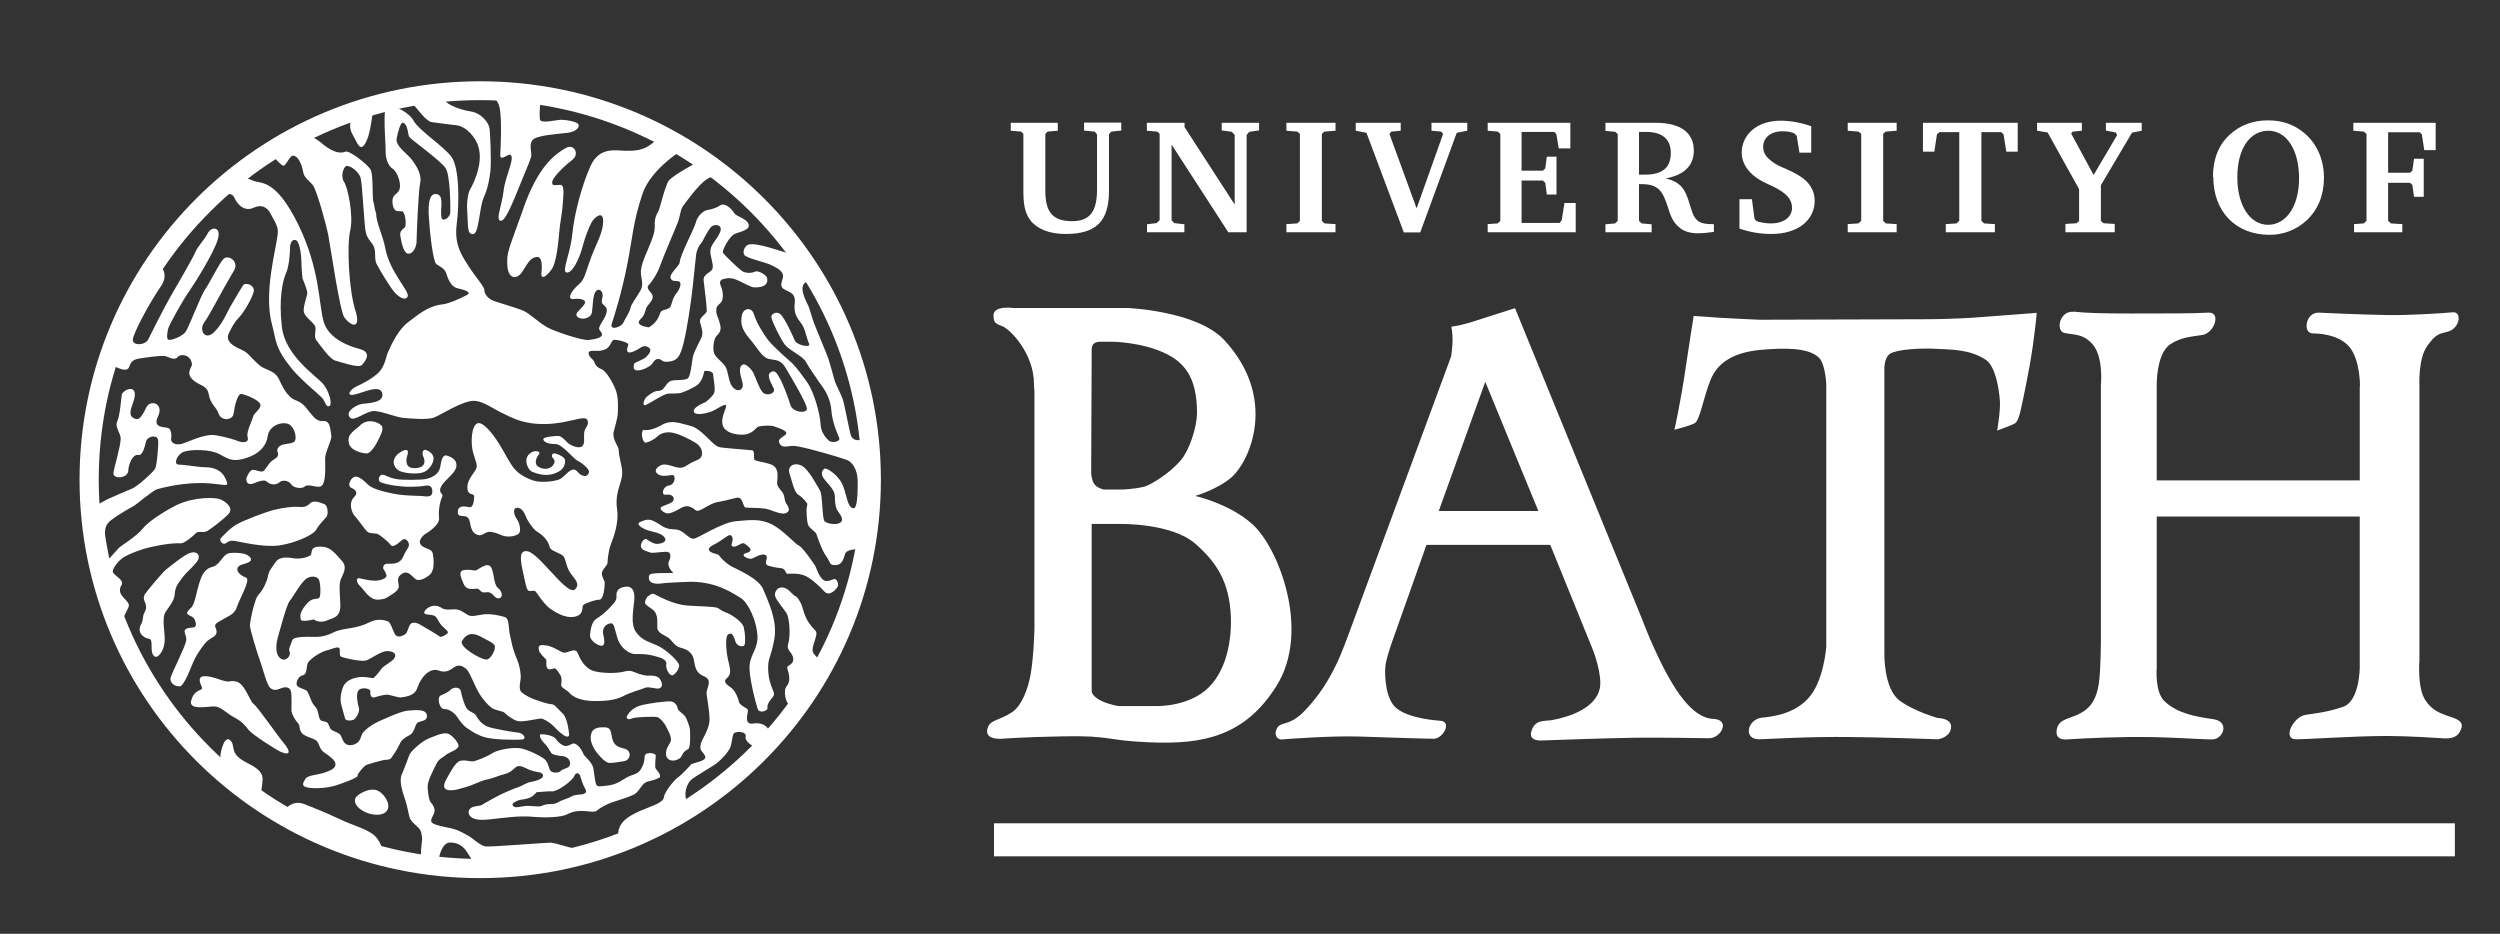 <?xml version="1.0" encoding="UTF-8"?>
<svg id="Layer_1" xmlns="http://www.w3.org/2000/svg" version="1.1" width="144.57" height="54" viewBox="0 0 144.57 54">
  <rect x="0" y="0" width="144.57" height="54" fill="#333333" stroke="none"/>
  <!-- Generator: Adobe Illustrator 29.3.0, SVG Export Plug-In . SVG Version: 2.1.0 Build 146)  -->
  <defs>
    <style>
      .st0 {
        fill-rule: evenodd;
      }

      .st0, .st1 {
        fill: #fff;
      }
    </style>
  </defs>
  <path class="st1" d="M63.13,30.3v9.67c0,.24.38.48.62.59.49.21.94.27.94.27h2.07s1.48.08,2.67-.7c1.4-.92,1.8-2.89,1.75-4.42-.07-2.06-.84-3.2-2.05-4.26-1.37-1.21-4.34-1.15-4.34-1.15h-1.67ZM63.13,20.28l-.03,7.12s.04.37.16.56c.16.27.57.35.57.35h1.08s.7-.03,1.24-.16c.39-.1,1.46-.75,2.13-1.53.48-.56.94-1.88.94-2.76,0-2.06-.75-2.89-1.78-3.4-1.38-.69-3.15-.7-3.15-.7h-.65s-.32,0-.43.16c-.1.14-.08.35-.08.35ZM57.45,18.24c0-.59,1.13-.43,1.13-.43h6.6s4.04.15,5.63,1.87c3.1,3.37,1.46,6.98.43,7.9-.81.72-2.13,1.1-2.13,1.1,0,0,1.97.43,3.31,1.63,1.52,1.36,3.39,6.18,1.4,9.35-1.83,2.92-4.25,3.39-7.27,3.27-2.72-.11-2.21-.4-5.04-.35-2.34.04-3.57.14-3.57.14,0,0-.96.09-.85-.52.11-.6.63-.49,1.43-1.01.56-.37.93-1.34,1.08-2.2.19-1.1.22-2.68.22-2.68v-13.66s-.03-.24-.03-.48c0-1.7-1.37-3.16-1.86-3.32-.46-.16-.46-.27-.48-.62Z"/>
  <path class="st1" d="M83.2,29.55h5.76l-3.07-7.47-2.69,7.47ZM73.77,42.35c.16-.79.66-.16,1.72-1.29.78-.83,1.32-1.66,1.83-2.73.26-.54.65-1.61.65-1.61l5.95-16.12s.08-.56.08-.96c0-.37-.07-.75-.07-.75,0,0,.29-.04.47-.08.18-.04.58-.15.58-.15l2.63-.84,7.33,17.94s1.17,3.18,2.42,4.71c.48.59,1.05,1.07,1.7,1.1,1.05.04.46,1.12-.22,1.12-.54,0-2.53-.05-4.26-.03-1.91.03-5.44.16-5.44.16,0,0-.75.06-.59-.51.21-.74.78-.59,1.21-.67,1.09-.2,2.51-.72,2.75-1.82.17-.77-.38-2.2-.38-2.2l-2.48-6.11h-7.16l-2.05,5.78s-.27.8-.32,1.18c-.05.37-.05,1.69.48,2.33.54.64,1.99.83,2.69.88.7.05.16,1.04-.38,1.04s-2.75-.08-4.36-.13c-1.62-.05-4.31.16-4.31.16,0,0-.48.13-.48-.43Z"/>
  <path class="st1" d="M97.93,18.27s.7.05,1.59.11c.86.05,2.24.11,2.24.11l9.72-.03s1.59,0,3.18-.13c1.24-.1,3.12-.24,3.12-.24,0,0-.11,1.35-.4,3-.3,1.66-.54,2.68-.54,2.68,0,0-.13.59-.3.7-.16.11-1.05.43-1.05.43,0,0,.2-1.12.16-1.71-.05-.78-.28-2.03-.81-2.38-.92-.62-2.02-.59-2.88-.64-.86-.05-2.29.03-2.67.29-.38.27-.32,1.02-.32,1.02v16.31s-.05,2.04.89,2.73c.84.62,2.19,1,2.19,1,0,0,.96,0,.75.69-.14.46-.73.54-.73.54,0,0-3.42-.12-5.09-.13-2.45-.03-4.48.11-5.23.13-.96.03-.72-1.15.14-1.25.46-.05,1.79-.15,2.67-1.11.92-.99,1.05-3,1.05-3v-15.18s-.05-1.12-.4-1.5c-.59-.64-2.13-.59-3.37-.48-1.57.14-2.5.72-2.91,1.71-.43,1.04-.62,2.38-.94,2.54-.34.17-1.16.37-1.16.37,0,0,.37-1.64.65-3.59.19-1.31.46-2.97.46-2.97Z"/>
  <path class="st1" d="M119.91,18.03c-.84-.06-1.03,1.11-.54,1.22.6.13,1.1.04,1.64.66.65.74.48,2.36.48,2.36v14.73s0,1.65-.11,2.46c-.16,1.21-.69,1.64-1.33,1.91-.58.24-1.04.27-1.12.88-.08.58.57.51.57.51,0,0,1.56-.11,3.61-.14,2.05-.03,4.16.14,4.81.14s1.04-1.03.08-1.17c-1.05-.15-2.07-.33-2.82-1.03-.59-.54-.46-1.96-.46-1.96v-8.73h11.74v8.73s0,1.96-.98,2.28c-.97.32-1.48.35-2.16.46-.71.11-1.35,1.41-.55,1.41s3.31-.19,5.3-.19c1.16,0,3.04.12,3.31.14.6.03.85-.23.96-.6.14-.46-.44-.57-.82-.71-.45-.16-.9-.33-1.28-.92-.46-.72-.33-2.27-.33-2.27v-15.88s-.08-1.53.43-2.28c.56-.82.78-.72,1.27-.88.64-.21.78-1.15.22-1.1-.6.06-2.58.18-3.72.16-1.72-.03-3.58-.12-4.01-.14-.79-.03-.95,1.2-.36,1.2.65,0,1.71.17,2.21.9.54.78.54,2.2.51,2.22v5.38h-11.74v-5.46s-.05-1.85.78-2.41c.6-.4,1.16-.43,1.86-.54.7-.11,1.1-1.34.35-1.29-.75.05-2.72.05-4.44.05s-2.72-.03-3.37-.11Z"/>
  <path class="st0" d="M58.45,7.1v.46l.6.05.13.13v3.26c0,.73.05,1.28.42,1.76.39.49,1.09.77,2.03.77,1.78,0,2.5-.76,2.5-2.49v-3.27l.13-.16.58-.06v-.46h-2.15v.46l.61.06.14.16v3.18c0,1.25-.39,1.84-1.44,1.84-1.14,0-1.55-.54-1.55-1.75v-3.3l.13-.13.59-.05v-.46h-2.72Z"/>
  <polygon class="st0" points="66.33 13.43 68.49 13.43 68.49 12.97 67.9 12.9 67.75 12.73 67.75 8.36 71.03 13.43 72.09 13.43 72.09 7.8 72.25 7.62 72.81 7.54 72.81 7.1 70.65 7.1 70.65 7.54 71.23 7.62 71.4 7.8 71.4 11.83 68.5 7.35 68.5 7.1 66.32 7.1 66.32 7.56 66.92 7.61 67.06 7.74 67.06 12.73 66.89 12.9 66.33 12.97 66.33 13.43"/>
  <polygon class="st0" points="74.39 13.43 77.23 13.43 77.23 12.96 76.59 12.92 76.44 12.77 76.44 7.74 76.59 7.61 77.23 7.56 77.23 7.1 74.39 7.1 74.39 7.56 75.02 7.61 75.17 7.74 75.17 12.77 75.02 12.92 74.39 12.96 74.39 13.43"/>
  <polygon class="st0" points="78.4 7.1 78.4 7.56 79.02 7.68 81.18 13.44 82.13 13.44 84.24 7.68 84.85 7.56 84.85 7.1 82.78 7.1 82.78 7.56 83.35 7.61 83.45 7.75 81.92 12.05 80.35 7.75 80.45 7.61 81 7.56 81 7.1 78.4 7.1"/>
  <polygon class="st0" points="86.03 13.43 91.12 13.43 91.12 11.74 90.47 11.74 90.31 12.74 90.19 12.89 87.99 12.89 87.99 10.44 89.22 10.44 89.36 10.57 89.45 11.25 90.01 11.25 90.01 9.06 89.45 9.06 89.36 9.74 89.22 9.87 87.99 9.87 87.99 7.63 89.88 7.63 90 7.75 90.14 8.58 90.81 8.58 90.81 7.1 86.03 7.1 86.03 7.56 86.61 7.61 86.76 7.74 86.76 12.77 86.61 12.92 86.03 12.96 86.03 13.43"/>
  <path class="st0" d="M94.78,7.64v2.46c.12,0,.24,0,.34,0,1.01,0,1.5-.4,1.5-1.26,0-.77-.48-1.21-1.4-1.21h-.44ZM92.84,7.1h2.88c1.47,0,2.23.57,2.23,1.61,0,.87-.56,1.41-1.63,1.61.45.1.78.28,1,.58.29.41.37.92.55,1.4.2.52.48.66,1.12.66h.12v.45c-.33.05-.65.08-.95.08-.41,0-.76-.11-.99-.29-.49-.38-.58-.8-.73-1.25-.29-.9-.54-1.3-1.5-1.3h-.16v2.12l.15.15.58.05v.46h-2.67v-.46l.56-.05.15-.15v-5.02l-.15-.13-.56-.05v-.46Z"/>
  <path class="st0" d="M100.6,13.22c.59.21,1.22.31,1.83.31,1.56,0,2.51-.81,2.51-1.93,0-.56-.3-1.07-.85-1.41-.56-.36-1.06-.5-1.36-.68-.5-.3-.77-.58-.77-1.02,0-.52.43-.9,1.12-.9.3,0,.52.05.69.13l.13.13.16.98h.68v-1.53c-.6-.21-1.19-.32-1.78-.32-1.36,0-2.24.81-2.24,1.86,0,.46.23.92.66,1.29.42.35.86.51,1.24.7.67.34,1.01.68,1.01,1.19s-.45.9-1.22.9c-.29,0-.57-.05-.83-.13l-.12-.14-.15-1.13h-.72v1.71Z"/>
  <polygon class="st0" points="106.85 13.43 109.68 13.43 109.68 12.96 109.05 12.92 108.9 12.77 108.9 7.74 109.05 7.61 109.68 7.56 109.68 7.1 106.85 7.1 106.85 7.56 107.47 7.61 107.63 7.74 107.63 12.77 107.47 12.92 106.85 12.96 106.85 13.43"/>
  <polygon class="st0" points="111.2 7.1 111.2 8.77 111.86 8.77 112.01 7.76 112.16 7.64 113.3 7.64 113.3 12.77 113.14 12.92 112.52 12.96 112.52 13.43 115.36 13.43 115.36 12.96 114.74 12.92 114.58 12.77 114.58 7.64 115.72 7.64 115.86 7.76 116.02 8.77 116.68 8.77 116.68 7.1 111.2 7.1"/>
  <polygon class="st0" points="117.8 7.1 117.8 7.56 118.41 7.66 120.23 10.94 120.23 12.78 120.08 12.91 119.44 12.95 119.44 13.43 122.29 13.43 122.29 12.95 121.64 12.91 121.49 12.78 121.49 10.71 123.29 7.67 123.85 7.56 123.85 7.1 121.78 7.1 121.78 7.55 122.35 7.66 122.43 7.81 121.07 10.12 119.77 7.72 119.86 7.61 120.39 7.56 120.39 7.1 117.8 7.1"/>
  <path class="st0" d="M131.18,7.56c-1.05,0-1.8,1-1.8,2.69s.77,2.75,1.78,2.75,1.79-1.02,1.79-2.69-.74-2.75-1.77-2.75ZM127.97,10.23c0-1.03.33-1.86.98-2.45.6-.55,1.34-.82,2.22-.82.82,0,1.51.25,2.09.74.73.62,1.13,1.53,1.13,2.59,0,1-.35,1.85-1.01,2.46-.58.54-1.34.83-2.13.83-1.96,0-3.26-1.34-3.26-3.35Z"/>
  <polygon class="st0" points="136.13 13.43 138.92 13.43 138.92 12.96 138.26 12.92 138.1 12.77 138.1 10.57 139.37 10.57 139.5 10.69 139.6 11.38 140.16 11.38 140.16 9.18 139.6 9.18 139.5 9.87 139.37 9.99 138.1 9.99 138.1 7.65 139.93 7.65 140.05 7.77 140.19 8.68 140.85 8.68 140.85 7.1 136.09 7.1 136.09 7.56 136.69 7.61 136.85 7.74 136.85 12.77 136.69 12.92 136.13 12.96 136.13 13.43"/>
  <polygon class="st1" points="57.48 49.52 57.48 47.61 141.96 47.61 141.96 49.52 57.48 49.52 57.48 49.52"/>
  <g>
    <path class="st0" d="M35.29,35.11c-.21.24-.55.52-.81.68-.26.17-.33.59-.36.94-.02.35.55.66.71.61.17-.05.12-.38.05-.68-.07-.31.14-.57.4-.61.26-.05.24.28.43.87.19.59.69.87.95.9.26.02.54-.04,1.09.09.44.11.83.22.78.5-.05.28.19.68.36.64.17-.05.43-.42.38-.61-.05-.19-.69-.85-1.26-1.11-.57-.26-.85-.28-1.21-.75-.36-.47-.17-1.27-.12-1.89.05-.61-.19-.81-.52-.76-.33.05-.54.18-.51.54.02.28-.15.41-.37.65Z"/>
    <path class="st0" d="M31.58,37.33c-.52-.11-.43.14-.41.29s.34.43.41.52c.07.09-.15.75.42.52.15-.06.24.14.38.34.14.2.09.45.07.61-.02.16.3.25.5.48.35.38,1.02.45,1.48.45s1.12-.02,1.62-.29c.39-.21,1.06-.39,1.27-.48.2-.09.66.11.83.03.23-.11.11-.39,0-.55s-.44-.2-.6-.18c-.16.02-.38-.03-.65-.12-.27-.09-.41-.23-.82-.11-.41.11-1.39.11-1.84-.07-.46-.18-.71-.7-.84-1.02-.14-.33-.56.03-.81-.01-.19-.04-.52-.32-.99-.42Z"/>
    <path class="st0" d="M34.16,42.72c.01.26.22.64.32.76.09.12.45.57.7.63.17.04.66-.06.89-.09.4-.05.5-.61.03-.73-.32-.08-.6-.16-.7-.6-.1-.47-.07-.65-.54-.63-.27,0-.73.03-.7.66Z"/>
    <path class="st0" d="M36.57,41.54c.23-.09,1.31-.11,1.45-.07.14.05.41.33.5.55.03.08.39.63.25.89-.14.25-.29.44-.25.76.03.25.32.41.67.25.35-.15.16-.38.6-.6.17-.08.11-1.01.11-1.12s-.18-.66-.3-.8c-.12-.14-.39-.3-.41-.43-.02-.14-.14-.39-.41-.41-.28-.02-1.39.12-1.82.26-.43.15-.62.45-.69.56-.07.11-.02.3.3.16Z"/>
    <path class="st0" d="M44.98,34.03c-.07.09-.23.25-.14.49.07.19.43.64.62.9.19.26.28,1.29.11,1.86-.1.33.26.44.3.79.04.38-.35.39-.35.53s.3.7-.03,1.08c-.22.25-.04,1.04.16,1.04.31.01.76-.42.97-.65.19-.21.93-1.5.8-1.8-.19-.41-.49-.38-.42-.82.03-.21.27-.74.2-.9-.07-.16-.19-.19-.43-.54-.24-.35-.33-.78-.4-.99-.07-.21-.28-.52-.36-.54-.07-.02-.12-.07-.24-.19s-.4-.45-.78-.26Z"/>
    <path class="st0" d="M47.68,33.59c-.35-.23-.45-.73-.54-.87-.09-.14-.72-1.07-.93-1.16-.23-.1-.88-.87-1.56-1.23-.69-.35-1.28-.26-2.09-.19-.81.07-2.18.97-2.42,1.01-.24.05-.5-.31-.78-.45-.28-.14-.45-.05-.76-.14-.31-.09-.38-.21-.74-.4-.36-.19-.55-.09-.83.02-.28.12.05.35.38.47.33.12.78.14,1,.4.21.26-.12.38-.36.4-.24.02-.47-.14-.64-.26-.17-.12-.42.28-.33.47.09.19.33.21.52.29.19.07.9-.11,1.07-.01.17.09.08.41,0,.55-.07.14.06.48.25.6.19.12-1.32-.05-1.38.18-.12.5.39.51.71.47.41-.05.23-.03,1.42-.09,1.66-.09,2.68.64,3.15.92.47.28.93,1.37.98,2.15.05.78-.38,1.08-.45,1.72-.07.64.36,2.24.46,2.54.09.31.59.13.57-.03-.02-.17.04-.29.2-.51.17-.21.25-.24.1-.57-.14-.33-.26-.7-.26-1.28s.17-.56.36-1.65c.19-1.08-.38-2.21-.65-2.87-.26-.66-1.66-1.2-1.92-1.37-.26-.17-.52-.42-.62-.57-.09-.14-.33-.07-.55-.26-.21-.19.27-.39.42-.47.31-.17.69-.52.79-.45.29.2-.06.55.1.64.2.12.55-.27.7-.16.19.14.61.41.13.54-.45.12.06.37.27.34.12-.01.62-.38.85-.19.16.14-.2.51.16.6.15.04.34.1.67.13.33.02.28.33.4.33s.59-.05.97.09c.38.14.97.7,1.16.92.29.33.65-.07.77-.24.12-.17-.06-.49-.18-.47-.12.02-.41.21-.62.07Z"/>
    <path class="st0" d="M37.2,24.85c-.19.24,0,.8.16.75.28-.08.54-.25.61-.32.07-.07.35-.34.85-.27.5.07,1.24.5,1.36.57.12.07.44.29.42.66-.02.36-.4.38-.68.55-.22.13-.38.28-.64.26-.26-.02-.74-.26-1-.17-.26.09-.5.33-.26.52.24.19.58.1.84.07.26-.02.18.56-.16.6-.38.05-.48.57-.22.54.5-.07.57.27.4.41-.17.14-.56.22-.66.32s.18.35.41.35.66-.26.76-.32c.31-.17.56-.1.83.13.22.19.73-.38,1.3-.47.57-.09,1.02-.27,1.19-.25.25.03.26.54.4.57.14.02.76.01,1.11.06.36.05.92.37,1.2.27.42-.15.05-.51,0-.65-.05-.14-.05-.31-.12-.47-.07-.17-.33-.35-.36-.59-.02-.24.21-.94-.4-1.13-.62-.19-.91-.16-.93-.3s.03-.48-.11-.5c-.14-.02-1.73-.13-1.93-.19-.39-.12-.99-1.06-1.63-1.22-.64-.16-1.11-.37-1.64-.07-.55.31-.85.33-1.14.31Z"/>
    <path class="st0" d="M31.17,26.26c.13-.15-.25-.3-.57,0-.34.32-.08.92.19,1.03.28.11.76.27,1.25.1.36-.13.64-.31.64-.75,0-.19-.28-.32-.51-.4-.24-.08-.28.09-.24.19.05.09.28.22.02.51-.25.28-.71.17-.88,0-.22-.23.03-.59.1-.67Z"/>
    <path class="st0" d="M22.97,26.29c-.33.33-.22.68.04.89.21.17,1.06.28,1.48.13.34-.13.61-.57.58-.83-.02-.19-.17-.35-.4-.45-.24-.09-.28.19-.19.38.09.19.19.61-.43.66-.62.05-.59-.44-.5-.71.14-.42-.09-.47-.59-.07Z"/>
    <path class="st0" d="M28.79,34c-.32-.29-.17-1.3-.59-1.32-.2-.01-.47.19-.62.28-.14.09-.28-.05-.71,0-.43.05-.19.47-.07.78.19.49.69.26.83.31.14.05.17.21.36.21s.33-.09.57.19c.32.38.71-.02.24-.45Z"/>
    <path class="st0" d="M20.82,24.61c-.5.4-.74.58-.65,1,.09.47.81.61,1.04.61s.55-.52.69-.83c.13-.27.32-.62.15-.79-.21-.21-.8-.42-1.23,0Z"/>
    <path class="st0" d="M22.99,27.71c-.32-.04-.41-.09-.74-.23-.33-.14-.42.29-.28.38.14.09.59.21,1.27.27.4.04,1.02.01,1.21-.02.19-.03.53-.13.55.28.03.47-.49.28-.68.29-.25,0-.89-.03-1.27-.08-.38-.05-1.31-.25-1.65-.48-.23-.16-.42-.45-.75-.55-.33-.09-.61.52-.35.63.16.07.47.25.19.53-.38.38-.12.96.02,1.1.14.14.58.77.72.91.14.14.51.07.65.16.08.05.52.36.71.61.14.19.43-.09.66-.28.24-.19.47.19.38.38-.09.19-.14.19-.33.61-.19.42-.62.38-.9.38s-.24.28-.24.28c0,0,.19.28.19.42s-.33.28-.66.28-.66-.09-.9-.14c-.24-.05-.17.28.05.47.19.17.43.64.85.75.16.05.54-.01.66-.09.27-.17.71-.39.71-.66,0-.27-.19-.51.22-.75.32-.19.56.19.75.33.19.14.55-.02.83-.26.28-.24.23-.89.17-1.2-.07-.33-.38-.25-.64-.47-.33-.28.17-.66.17-.66,0,0,.88-.5.83-.94-.05-.47.06-.99.19-1.25.08-.17-.3-.2-.04-.63.22-.36.8-.72.85-1.1.05-.38-.25-.54-.54-.63-.28-.09-.33.32-.4.68-.07.38-.45.59-.81.67-.27.06-1.34.06-1.65.02Z"/>
    <path class="st0" d="M26.08,39.87c-.19.19-.41.25-.6.35-.23.11-.07.83.25.79.19-.02.54.19.7.44.15.24.42.56.54.63.26.16.51.38,1.02.54.56.17,1.75.17,2.15.15.4-.02.09-.38-.15-.4-.24-.02-1.54-.23-1.84-.37-.31-.14-.55-.46-.62-.62-.07-.17-.41-.2-.56-.44-.14-.24-.27-.71-.32-.97-.05-.26-.42-.24-.57-.1Z"/>
    <path class="st0" d="M37.43,34.51c-.28.46-.07.44.3.73.37.29.26.74.28,1.06.02.32.44.44.63.57.19.14.34.42.57.53.23.11.48.09.73.37.26.28.16.63.34.97.23.43.6.3.7.63.05.19-.09.46-.12.65-.02.18.17.99.17,1.59s-.47,1.13-.52,1.48c-.05.35.09.3.26.62.16.32-.73.39-.82.51-.09.12-.59.63-.7.7-.22.13-.83.87-.86,1.19-.06.63-2.74.73-2.64,2.21.03.46-.67.32-1.59.73-.63.28-1.93-.32-2.32-.32s-3.37.25-3.75.22c-.3-.03-.79-.5-.96-.59-.37-.2-.63-.39-1.23-.5-.6-.12-.91-.21-.96-.35-.05-.14.14-.37.18-.56.05-.18-.09-.44-.21-.55-.12-.12-.18-.71-.18-.92,0-.33.3-.88.48-1.26.18-.38.4-.4.58-.57.19-.16.79-.31.72-.57-.05-.18-.26-.45-.51-.61-.28-.18-.76.06-1.18.22-.42.16-1.05.74-1.14.95-.09.21-.27.76-.44,1.13-.17.37,0,.93.23,1.6.07.21.13.57.2.85.07.28.35.46.53.65.19.18.18.44.21.6.02.16-.18,1.04.03,1.34.21.3,1.03.32.94.13-.08-.15.13-1.22.64-1.22,1.04,0,1.06,1.03,1.51,1.19.1.03,4.35.06,4.35.06,0,0,5.38-1.78,6.24-2.15.86-.37,1.8-1.12,1.69-1.3-.38-.59-.04-1.25.14-1.41.25-.22,1.31-.83,1.44-.93.45-.35.77-.77.85-.98.08-.22.1-.59.18-.77.08-.16.77-.16.7.17-.06.29.38.51.6.66.18.13.6-.48.67-.57.29-.38-.07-.97-.83-.85-.58.09-.29-.61-.31-.77-.02-.16-.5-.22-.54-.57-.02-.12-.17-.46-.31-.62s-.47-.3-.47-.49c0-.16.24-.21.28-.46.05-.25-.08-.62-.13-.87-.05-.25-.2-1.27.05-1.39.26-.12.32.21.41.46.09.25.47.32.52.15s.04-.63-.05-1c-.09-.37-.81-.79-1.02-.86-.21-.07-.26-.12-.46-.25s-1.61-.09-2.12-.2c-.64-.13-1.15-.4-1.41-.53-.26-.14-.25-.16-.57.07Z"/>
    <path class="st0" d="M21.85,45.72c-.49-.21-1.19.22-1.29.42-.16.35.25.73.73.89.37.12.92.16,1.11-.19.21-.38-.22-.97-.56-1.12Z"/>
    <path class="st0" d="M15.18,45.02c.01-.49-.64-.77-.94-.93-1.05-.54-.56-.98-.95-1.3-.36-.28-.62.95-.53,1.12.09.17.1.66.36.8.26.14.66.56.85.72.14.12.97.59,1.06.76,0,0,.14-.68.16-1.17Z"/>
    <path class="st0" d="M16.49,46.82c.15.09,1.36.78,1.69.99.33.21,2.73,1.52,3.51,1.67.78.14.3-.95-.14-1.25-.52-.36-1.12-.48-1.97-.89-.85-.4-1.8-.77-2.01-.85-.7-.25-1.08.33-1.08.33Z"/>
    <path class="st0" d="M11.04,40.56c-.07.52.96.29,1.34.29s.69.38,1.14.62c.45.24.64.45.85.73s1.6,1.16,1.85,1.27c.64.28.55-.07.19-.5-.43-.51-1.47-2.05-1.77-2.29-.2-.15-.49-1.17-.99-1.27-.5-.09-.25.13-.99-.13-.73-.25-1.1-.24-1.11.03-.01.3.27.49.05.58-.27.11-.44.23-.55.65Z"/>
    <path class="st0" d="M10.46,39.68c.43-.45.59-1.29.97-1.88.38-.59.57-.78.83-.92.26-.14.33-.31.21-.57-.09-.2,0-.26.43-.5.43-.24.69-.32.83-.79.09-.31.78-1.51.51-1.61-.27-.11-.56-.3-.51-.54.05-.24.45-.24.66-.36.21-.12.14-.26-.07-.4-.21-.14-.78-.17-1.07-.12-.28.05-.43.4-.69.64-.26.24-.46.07-.78.5-.28.38-.43,1.39-.57,1.74-.14.35-.21.26-.36.5-.14.24.28.19.4.45.12.26.12.46-.12.47-.78.05-.31.37-.36.74-.04.34-.79,1.79-.9,2.14-.09.28.24.58.57.51Z"/>
    <path class="st0" d="M8.66,36.95c.22.12-.02.74.25.99.2.19.54-.28.6-.73.08-.55-.2-1.43.07-1.83.27-.4.51-.65.53-1.08.02-.42.33-.75.53-1.01.2-.26.73-.69.83-.95.1-.26-.09-.47-.43-.38-.35.09-1.03.66-1.42.96-.2.15-1.14,1.28-1.24,1.44-.23.41.27.55-.03,1.07-.11.19-.07.47-.17.63-.27.45.02.81.47.89Z"/>
    <path class="st0" d="M13.06,31.41c.18-.11.24-.17.52-.13.27.04,1.65.39,2.58.26.93-.14,1.96-.61,2.12-.9.16-.29.45-.58.59-.74.14-.16.08-.67-.1-.74-.18-.07-.62-.28-.84-.05-.23.23-.44.22-.69.2-.25-.02-.81.03-1.41.18-.48.12-1.71.59-2.12.82-.41.23-.79.66-.93.8-.14.14.1.42.28.31Z"/>
    <path class="st0" d="M13.85,10.15l-1.42,1.19s.93-.33,1.1.05c.25.56.68.84,1.14.62.41-.19.77-.07.98.35.24.48.46.71.41,1.18-.09.85-.83,3.42-.33,5.23.25.92.14,1.32,1.16,2.57.54.66,1.64,1.53,1.78,1.72.14.19.19.52.38.42.19-.09-.02-.9-.4-1.32-.38-.42-2.16-1.6-2.35-3.25-.19-1.65.05-2.69.24-3.11.19-.42.23-1.22.23-1.46,0,0,0-.53.32-.46.25.05.34.94.34,1.27s.06.94.06.94c0,0,.28.66.28.85s-.28.85-.19,1.13c.09.28.47.52.62.75.14.24-.09.61.09.85.19.24.76,1.08,1.09,1.18.33.09,1.35.45,1.54.26.19-.19.62-.73-.1-.92-.71-.19-1.83-.62-2.11-1.61-.28-.99-.2-3.04-1.48-5.63-1.28-2.59-2.11-2.32-2.56-2.49-.41-.16-.83-.32-.83-.32Z"/>
    <path class="st0" d="M30.27,12.05c-.88,2.47-.98,2.54-.93,3.32.05.77.54.82.85.36.31-.46.45-.83.85-.87.27-.03.33.38.27.9-.05.51.35.16.6-.2.26-.36.38-1.51.43-2.13.05-.62.17-1.09.2-1.6.03-.51.13-1.14-.13-1.14s-.48.09-.48-.13c0-.34.88-1.1,1.18-1.33.41-.32.1-.96-.41-.66-.6.35-1.57,1.02-2.44,3.49Z"/>
    <path class="st0" d="M6.52,33.04c-.01.22.7.48.51.79-.4.64.59.9.4,1.28-.19.38-.32.82-.54.7-.29-.16-1.1-2.83-1.23-3.46-.06-.32-.29-2.28-.25-2.72.03-.44.52-.59.57-.63.16-.13,1.5-.67,1.69-.76.31-.14,1.21-.95,1.3-1.14.09-.19.13-.68.16-1.08.02-.34.08-.7-.13-.76-.25-.07-.53.08-.57.32-.05.24-.19.77-.41.73-.4-.08-.6.67-.6.89,0,.46-.88.54-.86.16.01-.23.41-1.52.42-1.99,0-.35-.37-.67-.19-1.03.15-.29.22-1.37.26-1.55.19-.35,1.05-.6.64.51-.12.33-.29.75.08.9.21.08.35.08.69-.64.22-.47,1.05-.25.67.54-.33.68.43.58.6.65.17.07.2.4.17.61-.04.3.31.37.57.32.26-.05,1.35-.63,2.01-.51.76.14,1.08.26,1.32.35.24.09.62.09.52-.24-.09-.33.26-.93.31-1.17.05-.24.51-.48.42-.74-.08-.25-.9-.57-1.09-.59-.22-.03-.4.71-.45,1.13-.05.42-.71.43-.85.05-.19-.51-.48-.54-.6-1.2-.09-.46-.51-.47-.83-.73-.57-.45-.1-.79-.13-.98-.07-.55-.64-.62-.83-.4-.2.23-.53-.03-.74-.06-.32-.04-1.11.09-1.45.14-.48.06-.54.3-.61.49-.16.44-1.07-.17-1.07-.17,0,0,1.19-2.5,1.43-3.2.21-.6,1.22-2.1,1.27-2.25.16-.41.73.22.19.98-.34.48-1.3,2.08-1.59,2.94-.17.52.69.46.86.13.11-.22.92-1.84,1.3-2.5.38-.66,1.27-2.18,1.43-2.56.16-.37.54-.73.73-1.11.19-.38.81-.41.57.38-.24.8-1.4,2.64-1.69,3.04-.27.38-1.13,1.88-1.18,2.12-.05.24-.11.59.03.63.14.05.8-.19.99-.47.19-.28.88-2.11,1.12-2.44.24-.33.76-1.41,1.04-1.74.28-.33.94.12.64.63-.7,1.17-1.43,2.62-1.72,3-.34.45.03,1.11.57.57.47-.47.69-1.03.92-1.45.24-.42.59-1,.73-1.23.14-.24.72-.03.63.35-.09.38-.57,1.2-.85,1.49-.28.28-.45.63-.59.92-.14.28,0,.53.3.72.38.24.56.22.85.51.28.28.56.62.85.76.28.14.69.24.88.62.19.38.47,1.06.97,1.25.4.15.52.31.78.64.37.47.52.59.85.57.4-.02.38.47.45.85.04.24-.36.94-.36,1.32s.08,1.44-.24,1.6c-.23.12-.73-.17-.93.01-.19.17-.66.08-.78-.11-.17-.25-.51-.27-.66-.15-.25.22-.58.16-.76-.02-.13-.13-.47-.02-.67.07-.6.26-.51-.28-.51-.28,0,0,.17-.47.38-.47.17,0,.43.14.57.09.13-.04.31-.44.51-.6.2-.16.46-.21.34-.53-.07-.19.11-.35.25-.4.27-.09.61-.06.74-.21.1-.11.08-.64-.25-.93-.33-.28-1.22-.04-1.31.63-.12.85-.91,1.19-1.42,1.32-.64.16-.86,0-1.38-.28-.52-.28-1.62-.29-2.06-.13-.38.14-.62.74-.28.74s1.15.15,1.52.15c.52,0,.95.19,1.15.6.23.47.21.47-.45.38-1.37-.19-2.71.08-3.47.29-.27.08-1.23.91-1.37.98-.1.05-.79.43-1.27.79-.48.36-.4.78-.32,1.23.02.12.16.89.19,1.01,0,0,.42-.46.54-.6.12-.14.99-.63,1.43-1.17.4-.49,1.58-1.16,1.94-1.33,1.03-.48,2.21-.44,2.49-.33.28.1.84.5.49.86-.35.36-.96.81-1.21.97-.25.15-.51-.03-.68.14-.18.18-.66.59-.86.58-.67-.03-1.51.17-1.75.22-.45.09-1.27.39-1.59.61-.32.22-.59.59-.6.81Z"/>
    <path class="st0" d="M37.28,43.79c-.05-.35.64-.26.64-.1s-.07.67,0,.76.23.27.25.39c.02.12-.03.13-.22.21-.29.13-.54.1-.73.28-.18.18-.34.51-.57.62-.23.12-.83.31-1.2.43-.38.12-.79.37-.93.49-.14.12-.4.05-.72.03-.33-.02-.63,0-.98.18-.35.19-1.27.22-2.04.15-.77-.07-1.78.08-2.25.13-.47.05-.98.11-1.27-.1-.28-.21-.16-.47.03-.57.19-.09.5-.08.59-.15.09-.07.91-.52,1.17-.64.12-.05.67-.31.92-.38.18-.05.48-.27.76-.31.28-.05.51-.13.62-.24.08-.08.1-.26-.18-.31-.28-.05-.51-.11-.7-.21-.19-.09-.46-.24-.65-.08-.19.16-.3.31-.69.41-.36.09-.7.26-.99.3-.28.05-.87.35-1.15.42-.28.07-.81.28-1.14.17-.33-.12-.09-.52.03-.73.12-.21.46-.9.76-.95.31-.05.48.04.67.04s.87-.28,1.15-.47c.28-.19,1.24-.4,1.76-.26.52.14,1.19.5,1.32.65.23.26.18.62.39.69.21.07.41.04.52-.08.12-.12.52-.12.52-.4s-.23-.42-.47-.44c-.23-.02-.56-.07-.63-.19-.07-.12-.26-.44-.4-.56-.14-.12-.38-.51-.16-.51s.7.07.84.28c.14.21.42.42.59.4.16-.02.26-.09.38-.14.12-.05.35.12.49.35.14.23.12.28.21.37.09.09.45.44.49.7.05.26.1.95.22,1.02.12.07.5,0,.72-.03.47-.07.77-.34,1.05-.48.28-.14.44-.13.63-.29.19-.16.37-.62.34-.88ZM31.74,45.76c-.24.02-.71.05-.71.05,0,0-.07.09-.21.21-.14.12-.4.19-.59.21-.19.02-.35.07-.52.19-.17.12-.01.26.15.26s.46-.08.65-.08.61.05.72.03c.12-.02.28-.13.52-.13s.38-.01.57-.13c.19-.12.49-.17.72-.31.24-.14.6-.09.74-.16.14-.07.14-.17.05-.31-.09-.14-.24-.57-.28-.73-.05-.17-.26-.21-.33,0-.07.21-.66.68-1.02.83-.36.14-.21.05-.45.07Z"/>
    <path class="st0" d="M20.7,44.86c-.11.15-.73.38-1.28.56-.56.18-1.4.2-1.71.1-.3-.09-.17-.27-.05-.48.12-.21.7-.23,1.07-.35.37-.12.67-.25.67-.49s-.33-.46-.6-.65c-.28-.18-.3-.37-.4-.58-.09-.21-.33-.25-.56-.35-.23-.09-.37-.16-.46-.35-.09-.18-.02-.32-.14-.44-.12-.12-.34-.46-.38-.69-.03-.19.05-1-.06-1.23-.12-.23-.39-.18-.6-.09-.21.09-.4.12-.58-.05-.19-.16-.42-1.11-.58-1.55-.16-.44-.61-1.89-.59-2.08.02-.18.12-.74.22-1.07.11-.35.13-.52.34-.75.21-.23.44-.72.49-1.02.05-.3.21-.45.44-.8.19-.29.62-.29,1.02-.22.39.07.82-.05.99-.17.16-.12-.13-.57.74-.49.46.05.72.42,1.06.79.35.37.12.72-.02,1.04s-.09.67-.05,1.48c.05.81-.48.81-.78.95-.3.14-.61.04-.7-.03s-.19.03-.54.05c-.35.02-.26-.1-.29-.31-.02-.21.36-.73.59-.87.23-.14.42-.05.51-.16.09-.12.07-.79-.02-1.02-.09-.23-.45-.25-.7-.1-.35.22-.8,1.09-.99,1.3-.19.21-.62,1.88-.69,2.11-.07.23-.21.92.12,1.2.33.28.65-.14.56-.35-.09-.21.07-.38.14-.65.07-.28.92-.22,1.37-.22.64,0,.99-.27,1.24-.35.32-.1.67-.13.95-.19.21-.05.49-.09.95-.32.46-.23.89-.1,1.05-.03.16.07.29.63.43.79.14.15.4.05.56-.06.16-.12.19-.58.38-.64.29-.1.58.17.88.33.3.16.68.42.75.46.07.05.37-.12.44-.21.07-.09-.16-.25-.33-.42-.16-.16-.23-.37-.35-.51-.12-.14-.37-.12-.58-.16-.21-.05-.04-.3.19-.41.23-.12.47-.09.64,0,.16.09.23.17.7.13.46-.05.66.2.89.32.23.12.43.04.89-.03.41-.06,1.02.07,1.27.16.26.09.18.67.29,1.08.09.34.09.63.41,1.39.14.33.22.79.2,1.07-.01.18-.15.63.06.81.15.13.5.34.9.46.11.03.6.22.81.22s.36.27.64.52c.28.25.36.95.39,1.21.02.25-.25.14-.44-.03-.19-.16-.23-.18-.44-.41-.21-.23-.61-.46-.75-.46s-1.07.22-1.34.15c-.28-.07-.69-.39-.76-.48-.07-.09-.46-.13-.67-.24-.21-.12-.56-.48-.82-.92-.26-.44-.53-1.22-.74-1.39-.21-.16-.35-.23-.58-.14-.23.09-.47.44-.98.25-.53-.2-1.02.35-1.24.95-.08.22-.15.5-.95.6-.17.02-.64-.16-.83-.16s-.55.11-.73.16c-.19.05-.25-.21-.22-.35.02-.14-.37-.24-.6-.13-.32.16-.11.92-.06,1.11.05.18-.14.54-.28.64-.14.09-.46.09-.51-.02-.05-.12-.16-.58-.21-.74-.05-.16-.14-.53.07-1.09.21-.55.95-.62,1.23-.6.28.02.53.07.53.07,0,0,.3-.28.44-.51.14-.23.67-.44.79-.67.12-.23-.05-.37-.4-.39-.35-.02-.93.42-1.21.53-.28.12-1.35-.14-1.49-.21-.14-.07,0-.44-.12-.51-.12-.07-.33.05-.74.16-.42.12-1,.55-1.07.74-.07.18-.02.64-.28.69-.23.05-.36.3-.36.51,0,.18.35.26.54.35.19.09.25.66.51.92.22.22.18.43.27.69.07.22.24.17.4.23.13.06.13.19.23.37.07.13.29.18.47.28.19.09.18.35.36.56.19.21.53.14.72,0,.19-.14.22-.35.29-.51.07-.16.35-.38.6-.54.26-.16.56-.29.92-.44.45-.19.85-.36,1.18-.38.33-.02,1.01-.12,1.05.28.03.4-.48.28-.6.48-.11.17-.14.53-.42.67-.28.14-.46.28-.56.51-.09.23-.4.69-.49.81-.09.12-.34.08-.48.12-.31.07-.73.2-.92.26-.19.07-.45.44-.55.59ZM26.72,37.05c-.21.36,1.1,1.09,1.39,1.09s.54-.57.51-.76c-.02-.19-.49-.38-.7-.5-.35-.2-.84-.43-1.2.18Z"/>
    <path class="st0" d="M50.31,27.04c.06.21-.21-1.71-.21-1.71,0,0-.76.4-.92-.23-.09-.35-.35-1.72-.44-2-.09-.28-.41-.86-.48-1.11-.07-.26-.26-.95-.35-1.23-.09-.28-.69-1.68-.83-2.06-.14-.37-.26-.84-.32-.98-.1-.22-.71-1.27-.05-1.44.63-.17-.64-1.53-.91-1.58-.6-.13-2.02-.71-2.53-.55-.19.06-.36.41-.22.6.14.19,1.26.43,1.53.57.23.12.75.32.7.7-.02.2-.24.5.04.69.28.19.7.19.64.8-.07.6.1.83.38,1.2.24.32.3.87.45,1.17.11.25-.71.09-.83-.19-.14-.33-.57-1.28-.83-1.52-.22-.2-.57-.02-.52.21.05.23.53,1.23.77,1.54.29.37,1.05.66,1.24,1.03.19.37.56.84.7,1.08.14.23.69.76.76,1.74.05.65.35,1.32.45,1.55.09.23-.43.32-.6.16-.28-.26-.46-.56-.48-.98-.03-.51-.33-1.76-.79-2.42-.54-.77-.81-1.06-1.04-1.25s-.95-.85-1.19-1.15c-.27-.35-.69-1.03-.83-1.5-.14-.47-.63-.35-.7.06-.07.4-.07.74.45,1.35.52.61.7,1.07,1.12,1.17.42.09.66,0,.99.56.33.56,1.16,1.96,1.2,2.29.05.33-.83.25-.95-.19-.11-.38-.47-1.32-.62-1.55-.14-.23-.25-.52-.53-.34-.28.19.11.73.19.95.11.27-.42.47-.66.19-.23-.28-.39-.86-.53-1.12-.13-.23-.44-.54-.6-.47-.32.15-.11.68-.02,1.06.09.37-.21.54-.47.34-.38-.28-.31-.98-.54-1.31-.23-.33-.61-.51-.66-.84-.05-.33.02-.77.19-.93.33-.3.19-.58.14-.79-.04-.19-.17-.36-.18-.62-.02-.37.23-.38.32-.57.09-.19.07-.51.01-.7-.06-.21-.27-.5.11-.59.38-.09.53-.03.76.06.23.09.81.43.99.43s.87.02.75-.55c-.03-.16-.52-.46-.7-.36-.19.09-.55.11-.77-.05-.28-.21-1.04-.96-1.09-1.05-.05-.09.35-.96.73-1.1.38-.14.89-.24.75-.57-.14-.33-.69-.4-.83-.63-.14-.23-.53-.62-.81-.43-.28.19-.61.24-.79.28-.19.05-.52.33-.61.7-.09.37-.9,1.85-.94,2.33-.02.19-.61.65-.52.89.09.23.28.14.47.19.19.05.09.42-.14.7-.23.28-.26.62-.33.75-.11.22-.53.15-.6.37-.13.43-.37.67-.66.84-.38-.05-.77-.19-.48-.47.32-.3.24-.57.41-.78.16-.19.34-.39.29-.58-.05-.19-.42-.42-.23-.61.19-.19.52-.7.66-1.12.14-.42.89-2.15,1.03-2.52.14-.37.14-.75.33-.98.19-.23,1.07-1.54,1.64-1.64.31-.05.91,0,1.06.03l.38.02-1.17-1.05-.43-.17-.53.24s-1.52.79-1.8,1.14c-.22.27-.52,1.65-.62,1.8-.1.15-.2.41-.2.66s.05.42-.21,1.08-.47,1.03-.57,1.54c-.1.51.21.82-.05,1.29-.26.46-.52.75-.57,1-.05.26-.3.59-.41.84-.1.26-.83.51-.67.05.16-.46.59-1.85.9-3.44.31-1.59.33-2.42.87-4.04.51-1.53,2.47-2.65,2.47-2.65l.49-.3-2.59-1.3-3.19-1.27-3.89-.67-4.06-.13-4.43.63-4.25,1.69-2.16,1.5s.71.91.87.86c.16-.05.36-.62.56-.58.39.08.53.77.58,1.02.05.26.42.51.55.7.23.31.78,2.34.88,2.85.1.51.67,4.43.93,4.78.47.62.96.61.65-.36-.39-1.21-.51-3.78-.31-4.65.21-.87-.14-2.51-.35-2.81-.21-.31-.06-.81.1-.92.16-.1.76.28.86.7.1.41.2,2.78.3,3.16.1.39.37.55.47.82.12.33,0,.67.15.98.16.31.78,1.35,1.05,1.65.32.35.67.47.75.2.09-.29-1.03-1.39-1.29-2.72-.16-.85-.54-1.52-.54-2.06-.11-.29-.1-.52-.16-.68-.07-.19,0-1.53-.15-1.83-.15-.31-1.25-1.16-1.47-1.06-.54.23-1.22-.36-1.48-.58-.18-.15-.81-.48-.81-.48,0,0,1.48-.54,1.85-.7.33-.15.95-.52.95-.52,0,0-.45.67-.1,1.27.26.44.44,1.12.77.48.48-.92.24-2.39.89-2.62.3-.11,1.6.23,1.91.49.14.11.67.9,1.01.95.46.07,1.05.14,1.41.18.64.07,1.12.74,1.27,1.16.41,1.16-.49,2.62-.49,2.62,0,0-.19.44-.13,1.23.06.78-.03,1.29.33,1.29s.36-1.54.62-2.11c.26-.57.33-1.08.39-1.55.06-.51-.01-2.24-.06-2.5-.05-.26-.43-.84-1.1-.94-.67-.1-1.76-.51-1.5-.93.26-.41,1.96-.21,2.22-.15.26.05.85.2.98.91.13.7.05,2.36.03,2.66-.03.47.47-.09.6.03.25.22-.31,1.21-.41,2.09-.1.87-.48,1.66-.17,1.72.31.05.83-1.39,1.34-2.62.52-1.23.43-1.11.43-1.27s-.15-.65.16-.85c.31-.21,1.34-.28,1.94-.35.44-.05.69-.28.64-.47-.06-.2-.88-.3-1.08-.28-.32.03-.97.19-1.13.03-.11-.11.02-1.31.02-1.31,0,0,1.73.31,2.35.43.36.07,2.33.93,2.95,1.13.62.21,2.12.88,2.12.88,0,0-.58-.13-.92.16-.54.47-1.07.47-1.58.47-.54,0-1.51-.27-2.03.86-.52,1.13-.96,2.85-1.06,3.93-.1,1.08-.61,2.15-.36,2.24.33.11.76-.76.95-1.49.13-.52.38-1.15.52-1.4.15-.28.67-.73.67-.07s-.39,1.28-.7,2.1c-.31.82-.35,1.24-.68,1.53-.54.46-.72.93-.31.87.32-.04.79.02.6.31-.23.34-.6.51-.4.72.21.21.78.11.84-.25.06-.36.04-1.04.24-1.24.21-.21.46.07.36.41-.16.55.41.3.22.93-.07.25-.46.72-.4.87.05.15.59.49-.62.62-.36.04-1.95-.49-2.38-.73-.57-.32-1.05-.85-1.5-1.01-.49-.18-1.5-.47-1.65-.54-.3-.13-.49-.39-.49-.6s-.52-.77-.88-1.34c-.36-.57-.88-1.23-.72-2.47.16-1.23.16-3.29-.31-3.91-.47-.62-1.89-1.54-2.17-2.06-.28-.51-1.05-.88-1.51-.88-.33,0-.11,2.05-.12,2.63-.01.54.23.91.4,1,.17.09.45.59.43,1.04-.03.54-.53.32-.42,1.04.08.49.34.36.54.39.19.02.27.82.16.93-.14.12-.31.23-.26.49.05.26.16,1.03.47,1.03s.47-.46.47-.72.1-2.93.21-3.39c.1-.46-.21-.95-.47-1.31s-.99-.8-.89-1.26c.1-.46.23-.95.38-.89.29.13.25.67.35.82.1.15,1.75,1.32,2.09,1.79.28.39.29,2.24.28,2.54,0,.36-.46.61-.51.33-.1-.53.2-1.32-.32-1.36-.36-.03-.47.51-.41,1.34.05.82.23,2.57.44,2.72.21.15.47.23.57.54.1.31.26.76.65.85.44.1.83.23.54.39-.45.24-1.09.51-1.4.54-.88.08-1.54.7-1.97,1.01-.57.41-.99,1.27-1.24,1.87-.04.11-.15.74-.51,1.08-.43.4-1,.66-1.27.79-.34.15-.64.58-.13.47.52-.1,1.52-.64,1.63-.05.09.54-.85.54-1.19.59-.32.05-1.01.46-.67.8.24.24.92-.41,1.4-.39.52.03,1.16.33,1.63.39.47.05,1.41.12,1.78,0,.34-.1,1.71-1.03,2.4-.98.52.04,1.08.47,1.55.69.59.28,1.23.68,2.57.65,1.35-.03,2.26-.56,2.39-.22.12.32-.16.39-.19.73-.03.32.06.6-.1.76-.2.2-.7-.04-.86-.19-.15-.15-.35-.39-.55-.39s-.9.05-.85.21c.05.15.26.26.72.26.36,0,1.03.85,1.24.95.21.1.78.51.67.72-.1.21-.23.21-.41.13-.24-.1-.27-.37-.53-.32-.26.05-.5.47-.81.58-.36.12-1.07.18-1.45.05-.48-.16-.85-.38-1.11-.69-.31-.38-.54-.9-.9-1.47-.36-.57-.88-1.21-1.19-1.16-.31.05-.41.72-.36,1.31.06.63.36,1.03.26,1.29-.1.26-.5.63-.52,1.05-.03.62.39.34.39.6s-.07.66-.28.61c-.21-.05-.62-.12-.66.2-.05.36.16.28.44.33.26.05.26.45.31.6.05.15.1.35.33.45.39.17.45-.22.86-.15.39.07.45.16.7.23.34.1.81-.01.91-.17.1-.15.02-.57-.13-.78-.16-.21-.28-.63-.03-.67.31-.05.49.35.54.5.05.15.25.47.45.7.17.2.36.24.59.48.23.23.28.41.34.59.07.25.65.33.8.54.15.21.15.62.41.98.26.36.54.59.28.9-.26.31-.96-.51-1.45-1.03-.43-.45-1.03-1.16-1.4-1.16s-.36.39-.21,1.11c.16.72.23,1.13.34,1.18.1.05.28-.03.38.02.1.05.47.75.93,1.06.47.31.99.55,1.45.4.47-.15.31-.55.41-.65.1-.1.67-.31.93-.31s.31-.81.31-.97-.21-.4-.16-.6c.05-.21.32-.44.32-.54s.04-.69.19-1.08c.18-.46.47-1.27.37-1.98-.06-.41-.05-.8.1-1.31.16-.51.24-.73.16-1.18-.09-.49-.17-.73-.17-.99,0-.23-.36-.57-.3-1.01.03-.2.24-.78.25-1.18.03-.82-.04-1.11-.19-1.45-.21-.48-.56-.97-.73-1.03-.49-.18-.36-.44-.57-.6-.13-.1-.34-.41-.08-.46.26-.05.44.05.8-.08.39-.14.36-.57.57-.57s.87.15.8.31c-.08.2-.23.68.54.25.23-.13.36-.28.62-.13.26.15.03.41-.13.57-.15.15-.7.31-.7.41s-.1.36.21.36.7-.23.8-.33c.1-.1.17-.33.39-.33.26,0,.16.21.62.15.47-.05.65-.26.85-1.08.21-.82.44-2.42.54-3.35.1-.93.16-1.61.19-1.79.04-.25.17-.51.28-.62.1-.1.41-.82.62-.98.21-.15.67-.1.47.36-.21.46-.52.68-.55,1.03-.03.31.19.77.13,1.03-.05.26-.57.31-.52.72.05.41.18,1.46.18,1.72s-.48.36-.38.72c.1.36.2.59.05.9-.16.31-.42.83-.47,1.04-.05.21-.12,1.2-.32,1.29-.34.15-.83,0-1.07.19-.2.16-.31.51-.57.51s-.47.15-.67.31c-.21.15-.36.64-.05.49.31-.15,1.01-.64,1.27-.64s.59,0,.75-.05c.15-.05.67-.26.93-.46.26-.21.37-.64.37-.75s.53-.06.53.15.16.88.05,1.09c-.1.21-.48.51-.48.51,0,0-.74.28-.69.54.05.26.65.13.96.03.31-.1.8-.49.9-.39.1.1-.34.67-.18,1.18.16.51,1.14.62,1.5.46.36-.15.41-.35.56-.4.16-.05.7-.1.95,0,.26.1.66.22.66.38s-.52.28-.41.54c.1.26.28.26.6.21.31-.05.67.05,1.09.15.41.1,1.7.46,2.23.65.3.11.62.55.62,1.27s-.03,1.51-.23,1.52c-.38.02-.42-.92-.68-1.43-.28-.55-.93-.95-1.03-.85-.1.1-.28.28.08.69.36.41.54.62.54.93s.04.55.09.68c.06.17.37.46.32.68-.08.31-.79.24-1,.06-.16-.14-.11-1.52-.27-1.78-.16-.26-.65-1.23-1.06-1.44-.41-.21-.85,0-.7.46.15.46.26,1.08.52,1.23.26.15.51.51.51.51l-.05.31s0,.72.1.93c.1.21.41.36.47.51.05.15.31.93.57,1.29.26.36.16.51.52.51s.47-.29.57-.65c.1-.36,1.21-.28,1.21-.28l.36-3.64-.16-1.07Z"/>
    <path class="st1" d="M4.6,27.74c0-12.73,10.37-23.04,23.17-23.04h0c12.8,0,23.17,10.31,23.17,23.04h0c0,12.72-10.37,23.04-23.17,23.04h0c-12.8,0-23.17-10.31-23.17-23.04h0ZM12.17,12.22c-3.99,3.97-6.46,9.45-6.46,15.51h0c0,6.06,2.47,11.54,6.46,15.51h0c3.99,3.97,9.51,6.43,15.6,6.43h0c6.09,0,11.61-2.45,15.6-6.43h0c3.99-3.97,6.46-9.45,6.46-15.51h0c0-6.06-2.47-11.54-6.46-15.51h0c-3.99-3.97-9.51-6.42-15.6-6.43h0c-6.09,0-11.61,2.45-15.6,6.43h0Z"/>
  </g>
</svg>